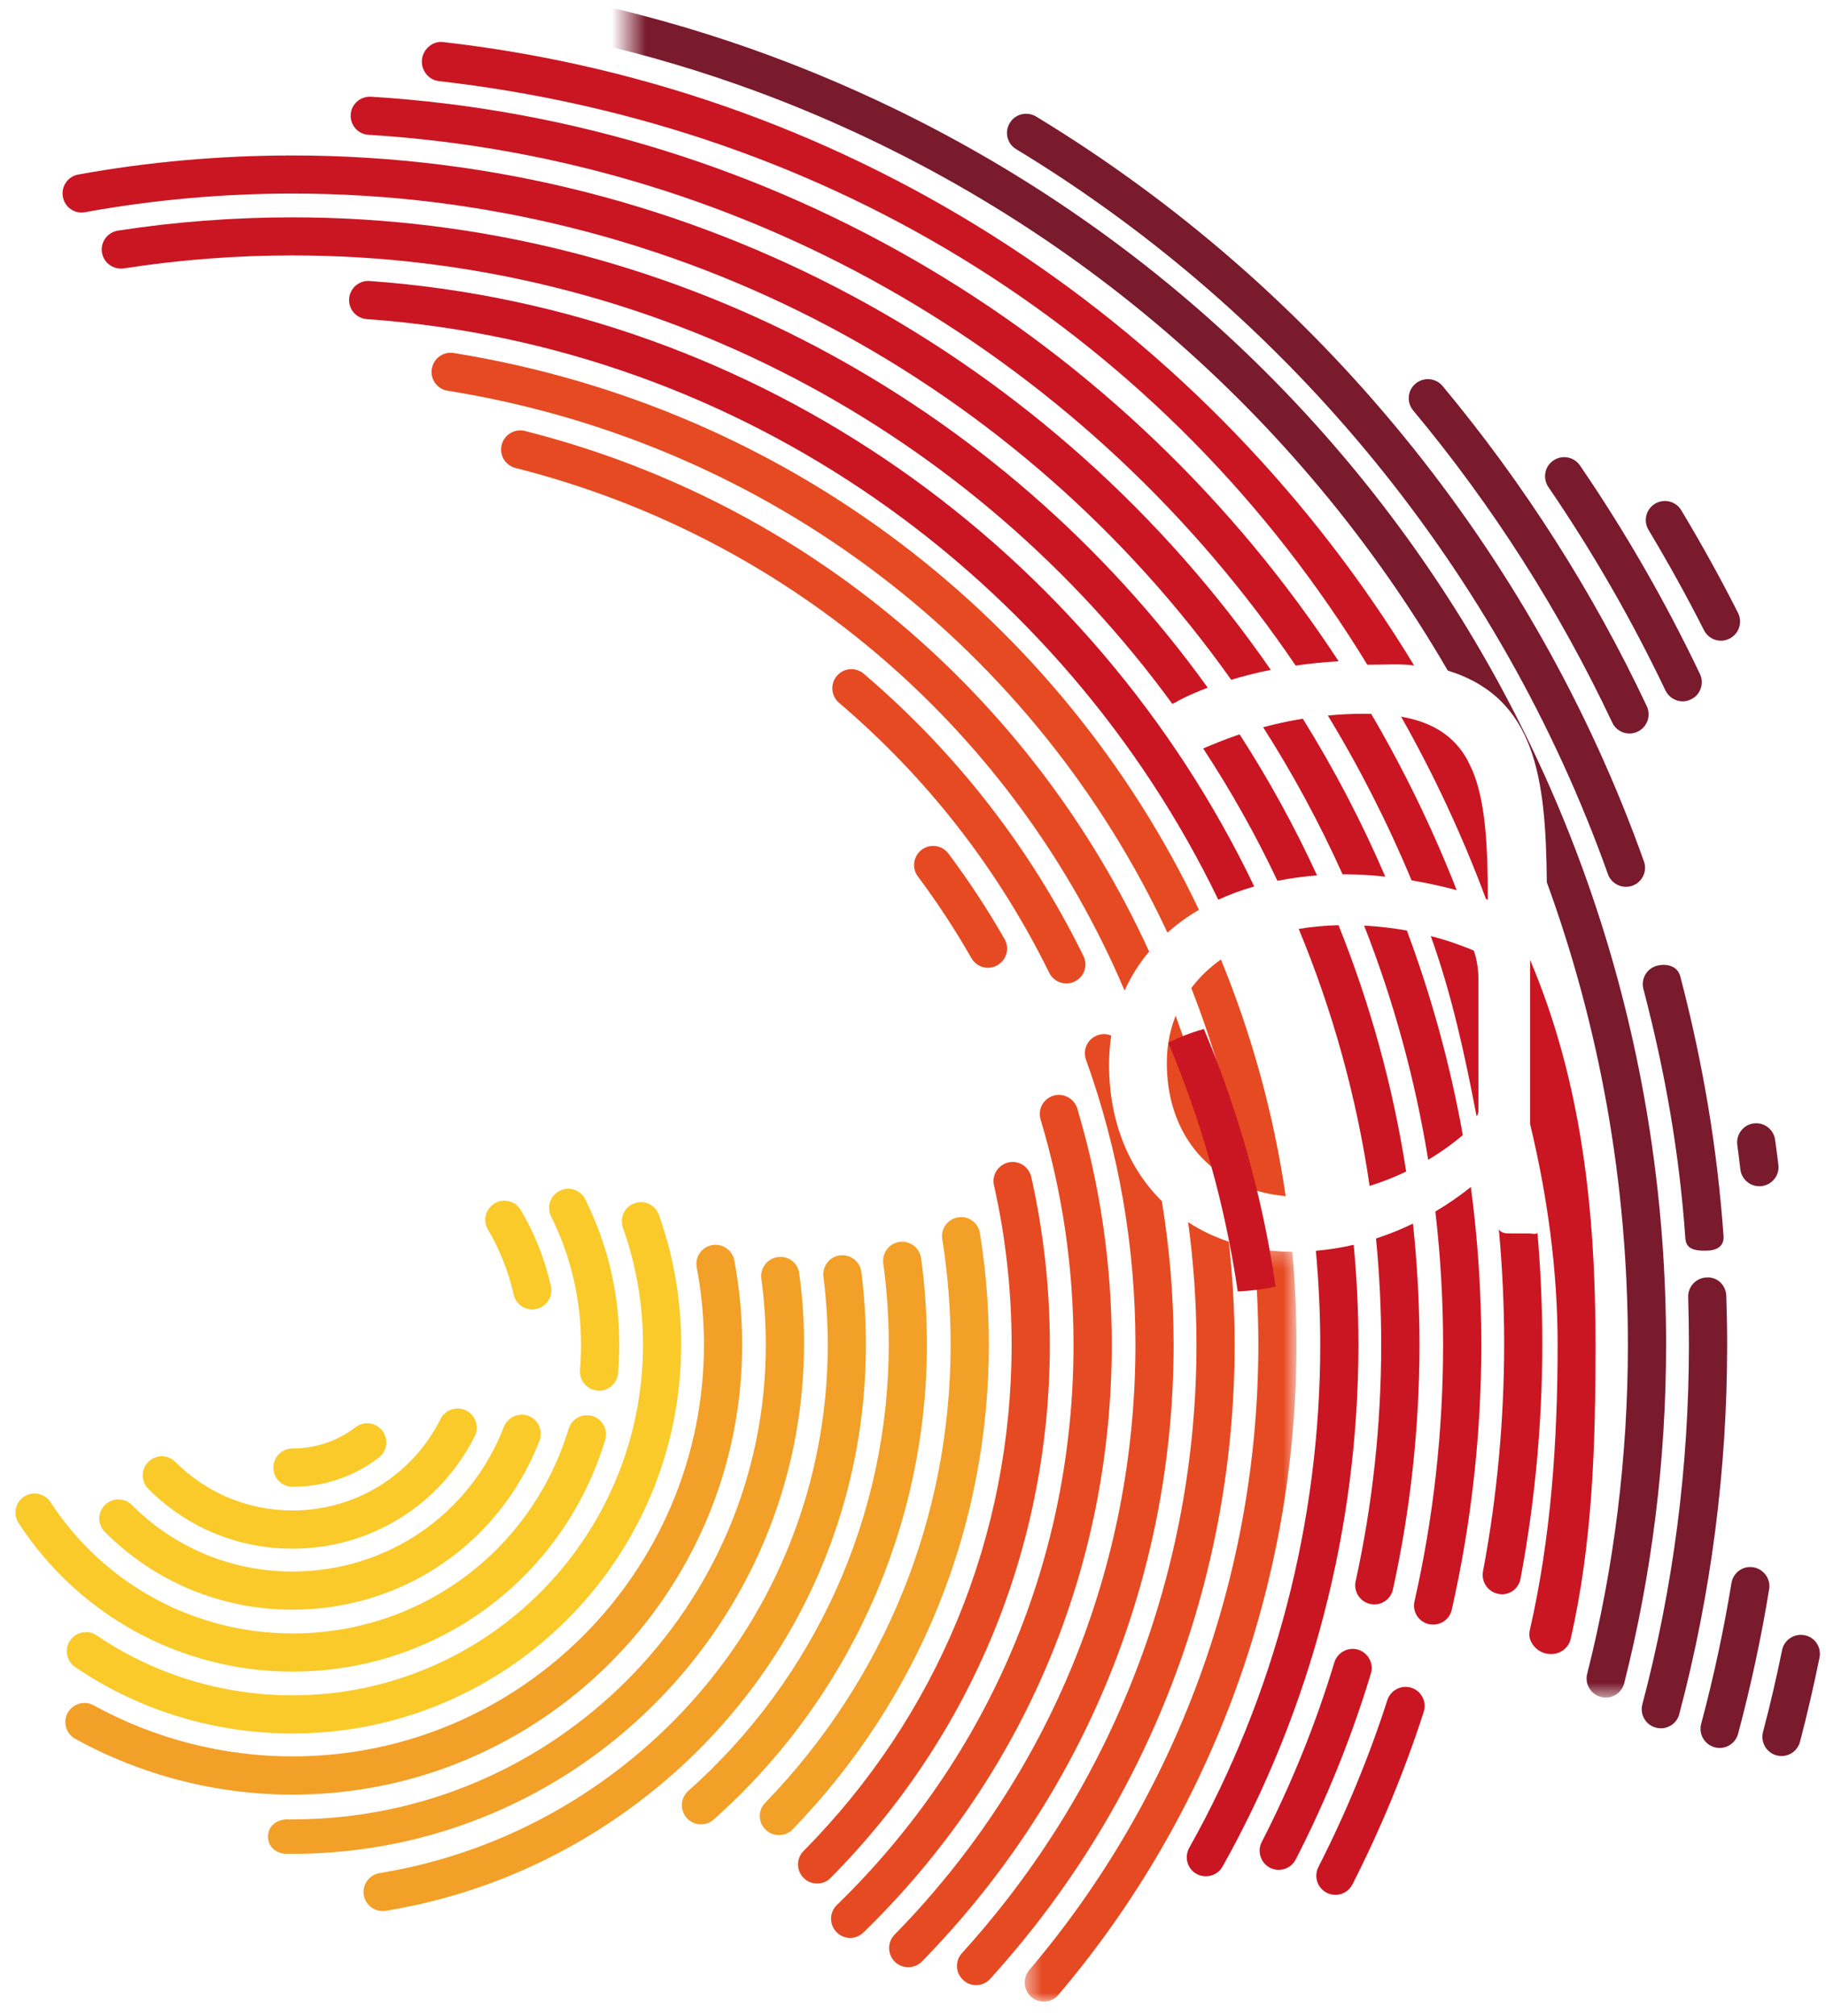 <?xml version="1.0" encoding="UTF-8"?>
<svg width="106px" height="117px" viewBox="0 0 106 117" version="1.1" xmlns="http://www.w3.org/2000/svg" xmlns:xlink="http://www.w3.org/1999/xlink">
    <!-- Generator: Sketch 55.2 (78181) - https://sketchapp.com -->
    <title>Group 164</title>
    <desc>Created with Sketch.</desc>
    <defs>
        <polygon id="path-1" points="0.488 0.278 16.262 0.278 16.262 44 0.488 44"></polygon>
        <polygon id="path-3" points="0.505 0.855 70.717 0.855 70.717 100.362 0.505 100.362"></polygon>
    </defs>
    <g id="Page-1" stroke="none" stroke-width="1" fill="none" fill-rule="evenodd">
        <g id="Artboard" transform="translate(-347, -232)">
            <g id="Group-164" transform="translate(347, 230)">
                <path d="M26.336,22.484 C25.732,22.381 25.163,22.804 25.067,23.409 C24.967,24.008 25.379,24.579 25.985,24.672 C44.855,27.708 60.143,39.791 67.771,56.12 C68.319,55.63 68.929,55.187 69.599,54.793 C61.609,38.014 45.807,25.621 26.336,22.484" id="Fill-56" fill="#E64A22"></path>
                <path d="M74.155,53.11 C74.885,52.964 75.653,52.858 76.456,52.798 C75.149,49.955 73.644,47.219 71.959,44.612 C71.022,44.928 70.307,45.235 69.845,45.431 C71.453,47.879 72.893,50.444 74.155,53.11" id="Fill-58" fill="#CA1622"></path>
                <path d="M70.748,70.028 C70.172,66.905 69.331,63.869 68.246,60.942 C68.049,61.438 67.905,61.96 67.821,62.509 C67.765,62.891 67.736,63.283 67.736,63.691 C67.736,66.497 68.88,68.695 70.748,70.028" id="Fill-60" fill="#E64A22"></path>
                <path d="M77.939,52.739 C77.997,52.739 78.053,52.735 78.112,52.735 C78.895,52.735 79.669,52.788 80.417,52.869 C79.047,49.684 77.445,46.623 75.629,43.705 C74.791,43.84 74.018,44.012 73.327,44.199 C75.061,46.918 76.605,49.772 77.939,52.739" id="Fill-62" fill="#CA1622"></path>
                <path d="M34.679,82.688 C34.712,82.698 34.744,82.702 34.773,82.702 C35.345,82.702 35.829,82.256 35.879,81.676 C35.923,81.137 35.95,80.581 35.95,80.026 C35.95,77.06 35.286,74.226 33.975,71.594 C33.701,71.046 33.037,70.817 32.494,71.1 C31.941,71.364 31.716,72.034 31.991,72.584 C33.143,74.903 33.729,77.412 33.729,80.026 C33.729,80.522 33.709,81.005 33.669,81.499 C33.617,82.102 34.072,82.637 34.679,82.688" id="Fill-64" fill="#FACA2A"></path>
                <path d="M8.611,86.829 C8.175,87.26 8.175,87.96 8.611,88.394 C10.847,90.64 13.819,91.865 16.98,91.865 C21.474,91.865 25.526,89.365 27.556,85.346 C27.832,84.797 27.611,84.127 27.07,83.85 C26.517,83.575 25.849,83.792 25.576,84.338 C23.927,87.616 20.631,89.647 16.98,89.647 C14.411,89.647 11.996,88.647 10.177,86.829 C9.748,86.393 9.046,86.393 8.611,86.829" id="Fill-66" fill="#FACA2A"></path>
                <path d="M21.454,18.306 C20.838,18.258 20.31,18.731 20.267,19.335 C20.225,19.948 20.683,20.475 21.293,20.517 C43.157,22.08 61.682,35.512 70.722,54.207 C71.374,53.908 72.069,53.649 72.808,53.437 C63.465,33.949 44.202,19.93 21.454,18.306" id="Fill-68" fill="#CA1622"></path>
                <path d="M21.99,86.578 C22.473,86.207 22.571,85.516 22.198,85.027 C21.823,84.539 21.125,84.443 20.639,84.816 C19.585,85.626 18.319,86.05 16.98,86.05 C16.366,86.05 15.868,86.546 15.868,87.16 C15.868,87.779 16.366,88.272 16.98,88.272 C18.809,88.272 20.545,87.689 21.99,86.578" id="Fill-70" fill="#FACA2A"></path>
                <path d="M6.088,90.893 C8.99,93.804 12.859,95.406 16.981,95.406 C23.377,95.406 29.009,91.555 31.319,85.6 C31.54,85.027 31.256,84.387 30.683,84.162 C30.12,83.946 29.473,84.227 29.248,84.798 C27.275,89.893 22.458,93.191 16.981,93.191 C13.45,93.191 10.142,91.817 7.659,89.332 C7.224,88.898 6.523,88.898 6.09,89.328 C5.656,89.764 5.656,90.465 6.088,90.893" id="Fill-72" fill="#FACA2A"></path>
                <path d="M16.981,100.373 C12.904,100.373 8.972,99.171 5.61,96.896 C5.099,96.555 4.41,96.69 4.068,97.193 C3.725,97.7 3.859,98.388 4.366,98.736 C8.095,101.266 12.458,102.588 16.981,102.588 C29.419,102.588 39.542,92.47 39.542,80.026 C39.542,77.444 39.11,74.903 38.249,72.493 C38.044,71.917 37.412,71.609 36.835,71.822 C36.254,72.019 35.959,72.655 36.16,73.234 C36.931,75.408 37.326,77.694 37.326,80.026 C37.326,91.251 28.196,100.373 16.981,100.373" id="Fill-74" fill="#FACA2A"></path>
                <path d="M31.982,76.635 C31.629,75.07 31.043,73.594 30.236,72.218 C29.923,71.692 29.246,71.513 28.716,71.823 C28.189,72.141 28.01,72.82 28.324,73.35 C29.017,74.519 29.519,75.785 29.819,77.124 C29.931,77.632 30.388,77.984 30.899,77.984 C30.977,77.984 31.062,77.975 31.139,77.95 C31.737,77.828 32.117,77.228 31.982,76.635" id="Fill-76" fill="#FACA2A"></path>
                <path d="M16.981,14.612 C13.588,14.612 10.179,14.868 6.842,15.383 C6.24,15.478 5.825,16.042 5.918,16.649 C6.012,17.254 6.574,17.656 7.181,17.575 C10.412,17.073 13.705,16.821 16.981,16.821 C37.944,16.821 56.55,27.083 68.054,42.845 C68.108,42.814 68.165,42.786 68.223,42.764 C68.316,42.699 68.968,42.335 70.11,41.905 C58.222,25.389 38.836,14.612 16.981,14.612" id="Fill-78" fill="#CA1622"></path>
                <path d="M66.708,57.215 C59.985,42.517 46.913,31.159 30.471,27.008 C29.885,26.859 29.273,27.218 29.125,27.812 C28.972,28.411 29.334,29.002 29.926,29.157 C46.196,33.266 59.027,44.73 65.282,59.48 C65.65,58.666 66.126,57.909 66.708,57.215" id="Fill-80" fill="#E64A22"></path>
                <path d="M81.942,53.083 C82.932,53.251 83.828,53.457 84.561,53.652 C83.171,50.102 81.509,46.685 79.6,43.425 C79.46,43.421 79.322,43.417 79.175,43.417 C78.444,43.417 77.747,43.456 77.081,43.52 C78.934,46.565 80.559,49.763 81.942,53.083" id="Fill-82" fill="#CA1622"></path>
                <path d="M96.679,42.064 C96.871,42.46 97.267,42.697 97.681,42.697 C97.841,42.697 98.003,42.66 98.158,42.583 C98.709,42.327 98.944,41.664 98.681,41.108 C96.679,36.911 94.338,32.839 91.717,29.009 C91.369,28.503 90.678,28.376 90.173,28.723 C89.668,29.067 89.539,29.751 89.884,30.262 C92.443,34.003 94.73,37.975 96.679,42.064" id="Fill-84" fill="#791A2D"></path>
                <path d="M96.195,58.036 C95.6,58.189 95.245,58.797 95.401,59.39 C96.663,64.223 97.484,68.87 97.838,73.881 C97.882,74.466 98.367,74.573 98.944,74.573 L99.025,74.573 C99.633,74.573 100.094,74.335 100.052,73.726 C99.686,68.577 98.841,63.622 97.543,58.661 C97.389,58.071 96.787,57.89 96.195,58.036" id="Fill-86" fill="#791A2D"></path>
                <path d="M93.589,43.924 C93.776,44.327 94.174,44.563 94.591,44.563 C94.75,44.563 94.915,44.526 95.065,44.456 C95.619,44.195 95.855,43.536 95.597,42.977 C92.458,36.319 88.462,30.068 83.739,24.394 C83.344,23.931 82.645,23.867 82.176,24.258 C81.706,24.649 81.642,25.345 82.036,25.818 C86.643,31.342 90.53,37.439 93.589,43.924" id="Fill-88" fill="#791A2D"></path>
                <path d="M58.99,10.657 C74.906,20.303 87.104,35.248 93.342,52.727 C93.504,53.174 93.93,53.46 94.383,53.46 C94.509,53.46 94.635,53.438 94.759,53.396 C95.336,53.192 95.638,52.555 95.429,51.979 C89.024,34.02 76.488,18.672 60.14,8.758 C59.615,8.446 58.93,8.612 58.617,9.139 C58.299,9.663 58.465,10.342 58.99,10.657" id="Fill-90" fill="#791A2D"></path>
                <path d="M100.85,68.439 C100.917,68.913 100.973,69.386 101.03,69.862 C101.099,70.425 101.579,70.834 102.133,70.834 C102.174,70.834 102.22,70.833 102.265,70.826 C102.873,70.751 103.305,70.204 103.237,69.604 C103.175,69.117 103.115,68.625 103.046,68.14 C102.964,67.534 102.404,67.105 101.798,67.188 C101.196,67.269 100.768,67.835 100.85,68.439" id="Fill-92" fill="#791A2D"></path>
                <path d="M53.507,51.305 C53.015,51.68 52.917,52.373 53.284,52.858 C54.413,54.369 55.455,55.959 56.39,57.596 C56.596,57.956 56.969,58.157 57.355,58.157 C57.542,58.157 57.73,58.106 57.903,58.005 C58.433,57.702 58.621,57.028 58.319,56.5 C57.337,54.776 56.241,53.112 55.057,51.53 C54.69,51.042 53.998,50.942 53.507,51.305" id="Fill-94" fill="#E64A22"></path>
                <path d="M98.915,38.566 C99.11,38.954 99.498,39.178 99.904,39.178 C100.075,39.178 100.244,39.134 100.406,39.055 C100.949,38.774 101.169,38.114 100.893,37.565 C99.882,35.565 98.769,33.558 97.599,31.61 C97.285,31.081 96.601,30.916 96.075,31.23 C95.554,31.544 95.381,32.223 95.696,32.745 C96.844,34.663 97.929,36.618 98.915,38.566" id="Fill-96" fill="#791A2D"></path>
                <path d="M61.901,59.065 C62.066,59.065 62.234,59.032 62.388,58.952 C62.941,58.686 63.167,58.02 62.893,57.471 C59.793,51.17 55.501,45.667 50.143,41.096 C49.677,40.696 48.976,40.749 48.583,41.219 C48.182,41.681 48.239,42.378 48.706,42.782 C53.834,47.15 57.94,52.421 60.908,58.448 C61.099,58.841 61.494,59.065 61.901,59.065" id="Fill-98" fill="#E64A22"></path>
                <path d="M75.392,55.903 C77.345,60.616 78.745,65.612 79.507,70.815 C80.252,70.583 80.963,70.299 81.628,69.981 C80.86,65.009 79.526,60.224 77.701,55.686 C76.893,55.706 76.122,55.778 75.392,55.903" id="Fill-100" fill="#CA1622"></path>
                <path d="M81.334,43.585 C83.244,46.96 84.894,50.495 86.261,54.165 C86.298,54.177 86.339,54.192 86.37,54.202 C86.37,50.97 86.22,48.465 85.468,46.687 C85.368,46.48 85.268,46.271 85.166,46.064 C84.419,44.745 83.227,43.918 81.334,43.585" id="Fill-102" fill="#CA1622"></path>
                <path d="M25.474,6.706 C48.346,9.313 67.769,21.573 79.374,40.573 L79.42,40.573 C80.403,40.573 81.287,40.504 82.09,40.616 C70.248,21.102 49.849,7.19 25.724,4.44 C25.119,4.366 24.567,4.842 24.495,5.446 C24.424,6.056 24.866,6.638 25.474,6.706" id="Fill-104" fill="#CA1622"></path>
                <path d="M80.179,80.026 C80.179,84.659 79.679,89.277 78.696,93.751 C78.564,94.344 78.939,94.938 79.539,95.072 C79.618,95.088 79.702,95.1 79.781,95.1 C80.288,95.1 80.747,94.75 80.861,94.228 C81.879,89.596 82.401,84.816 82.401,80.026 C82.401,77.652 82.269,75.309 82.023,73.001 C81.355,73.326 80.637,73.618 79.878,73.866 C80.076,75.893 80.179,77.948 80.179,80.026" id="Fill-106" fill="#CA1622"></path>
                <path d="M78.841,97.724 C78.254,97.554 77.637,97.881 77.459,98.467 C76.375,102.048 74.957,105.553 73.244,108.886 C72.964,109.425 73.181,110.098 73.721,110.379 C73.888,110.465 74.061,110.502 74.23,110.502 C74.631,110.502 75.02,110.285 75.218,109.899 C76.99,106.448 78.458,102.818 79.58,99.109 C79.759,98.527 79.428,97.912 78.841,97.724" id="Fill-108" fill="#CA1622"></path>
                <path d="M78.583,74.23 C77.881,74.395 77.149,74.513 76.386,74.578 C76.551,76.376 76.64,78.191 76.64,80.026 C76.64,90.268 74.008,100.363 69.035,109.223 C68.737,109.763 68.924,110.442 69.459,110.737 C69.63,110.834 69.815,110.874 70,110.874 C70.389,110.874 70.764,110.678 70.967,110.316 C76.127,101.116 78.857,90.649 78.857,80.026 C78.857,78.074 78.763,76.141 78.583,74.23" id="Fill-110" fill="#CA1622"></path>
                <path d="M81.937,99.938 C81.355,99.75 80.73,100.068 80.538,100.648 C79.466,103.975 78.115,107.234 76.535,110.334 C76.255,110.887 76.469,111.55 77.019,111.83 C77.178,111.913 77.351,111.951 77.517,111.951 C77.92,111.951 78.314,111.732 78.509,111.347 C80.145,108.133 81.538,104.768 82.648,101.334 C82.836,100.754 82.517,100.125 81.937,99.938" id="Fill-112" fill="#CA1622"></path>
                <g id="Group-116" transform="translate(59, 74.145)">
                    <mask id="mask-2" fill="white">
                        <use xlink:href="#path-1"></use>
                    </mask>
                    <g id="Clip-115"></g>
                    <path d="M16.019,0.495 C15.246,0.489 14.495,0.417 13.771,0.278 C13.954,2.123 14.047,3.991 14.047,5.881 C14.047,19.189 9.326,32.08 0.749,42.168 C0.355,42.641 0.415,43.34 0.876,43.739 C1.085,43.92 1.337,44 1.593,44 C1.911,44 2.222,43.869 2.441,43.608 C11.355,33.112 16.262,19.715 16.262,5.881 C16.262,4.065 16.18,2.269 16.019,0.495" id="Fill-114" fill="#E64A22" mask="url(#mask-2)"></path>
                </g>
                <path d="M67.445,71.696 C65.538,69.815 64.382,67.106 64.382,63.768 C64.382,63.196 64.424,62.636 64.508,62.092 C64.263,61.992 63.981,61.974 63.712,62.073 C63.135,62.277 62.837,62.915 63.041,63.489 C64.947,68.781 65.913,74.344 65.913,80.026 C65.913,92.901 60.947,105.06 51.928,114.265 C51.505,114.702 51.51,115.402 51.949,115.837 C52.164,116.047 52.446,116.15 52.724,116.15 C53.01,116.15 53.298,116.04 53.516,115.821 C62.941,106.2 68.129,93.486 68.129,80.026 C68.129,77.217 67.894,74.435 67.445,71.696" id="Fill-117" fill="#E64A22"></path>
                <path d="M70.874,57.675 C70.199,58.154 69.623,58.709 69.154,59.334 C70.596,63.01 71.663,66.871 72.311,70.873 C73.028,71.153 73.806,71.335 74.635,71.409 C73.935,66.623 72.659,62.02 70.874,57.675" id="Fill-119" fill="#E64A22"></path>
                <path d="M83.323,72.3 C83.617,74.836 83.772,77.413 83.772,80.027 C83.772,85.057 83.214,90.07 82.112,94.92 C81.977,95.521 82.349,96.108 82.949,96.247 C83.03,96.259 83.116,96.27 83.197,96.27 C83.7,96.27 84.159,95.927 84.274,95.413 C85.411,90.397 85.991,85.223 85.991,80.027 C85.991,76.925 85.782,73.874 85.384,70.879 C84.784,71.356 84.096,71.841 83.323,72.3" id="Fill-121" fill="#CA1622"></path>
                <path d="M104.755,96.885 C104.16,96.769 103.573,97.153 103.453,97.74 C103.129,99.325 102.762,100.915 102.343,102.504 C102.191,103.1 102.546,103.701 103.138,103.864 C103.235,103.882 103.326,103.897 103.417,103.897 C103.909,103.897 104.361,103.567 104.493,103.062 C104.916,101.445 105.295,99.8 105.624,98.183 C105.746,97.594 105.358,96.996 104.755,96.885" id="Fill-123" fill="#791A2D"></path>
                <path d="M101.787,92.946 C101.174,92.838 100.612,93.259 100.511,93.86 C100.061,96.614 99.469,99.351 98.753,102.032 C98.598,102.624 98.947,103.231 99.54,103.389 C99.634,103.419 99.734,103.429 99.826,103.429 C100.316,103.429 100.763,103.099 100.897,102.608 C101.629,99.862 102.241,97.037 102.698,94.223 C102.8,93.617 102.387,93.049 101.787,92.946" id="Fill-125" fill="#791A2D"></path>
                <path d="M62.536,66.321 C62.356,65.737 61.735,65.406 61.151,65.581 C60.564,65.754 60.232,66.369 60.406,66.958 C61.676,71.182 62.318,75.578 62.318,80.026 C62.318,92.383 57.441,103.93 48.578,112.544 C48.139,112.97 48.129,113.668 48.557,114.111 C48.774,114.335 49.065,114.452 49.354,114.452 C49.63,114.452 49.909,114.344 50.125,114.134 C59.417,105.097 64.538,92.978 64.538,80.026 C64.538,75.368 63.862,70.751 62.536,66.321" id="Fill-127" fill="#E64A22"></path>
                <path d="M100.211,77.2 C100.192,76.585 99.7,76.08 99.068,76.127 C98.458,76.147 97.978,76.66 98,77.275 C98.026,78.188 98.043,79.101 98.043,80.026 C98.043,87.105 97.132,94.121 95.34,100.894 C95.183,101.491 95.537,102.095 96.126,102.249 C96.223,102.273 96.318,102.287 96.412,102.287 C96.903,102.287 97.352,101.965 97.483,101.46 C99.328,94.507 100.262,87.294 100.262,80.033 C100.262,79.085 100.244,78.142 100.211,77.2" id="Fill-129" fill="#791A2D"></path>
                <path d="M88.823,57.699 L88.823,67.225 C89.823,71.389 90.42,75.667 90.42,80.026 C90.42,85.638 90.037,91.221 88.8,96.624 C88.661,97.221 89.155,97.816 89.752,97.953 C89.838,97.97 89.984,97.978 90.066,97.978 C90.57,97.978 91.057,97.627 91.174,97.111 C92.452,91.549 92.622,85.803 92.622,80.026 C92.622,72.276 91.823,64.776 88.823,57.699" id="Fill-131" fill="#CA1622"></path>
                <g id="Group-135" transform="translate(36, 0.145)">
                    <mask id="mask-4" fill="white">
                        <use xlink:href="#path-3"></use>
                    </mask>
                    <g id="Clip-134"></g>
                    <path d="M9.784,5.496 C6.655,4.286 3.428,3.271 0.188,2.468 C-2.584,1.779 -5.419,1.249 -8.239,0.864 C-8.834,0.783 -9.403,1.215 -9.485,1.812 C-9.569,2.426 -9.143,2.98 -8.537,3.063 C-5.795,3.435 -3.038,3.955 -0.342,4.627 C2.805,5.399 5.943,6.389 8.986,7.562 C25.885,14.103 39.423,25.932 48.044,40.766 C53.139,42.348 53.736,46.961 53.794,53.051 C56.858,61.457 58.5,70.504 58.5,79.881 C58.5,86.355 57.706,92.774 56.137,98.98 C55.985,99.574 56.344,100.171 56.939,100.324 C57.029,100.349 57.121,100.362 57.21,100.362 C57.707,100.362 58.159,100.025 58.287,99.524 C59.9,93.148 60.717,86.54 60.717,79.881 C60.717,46.665 40.724,17.467 9.784,5.496" id="Fill-133" fill="#791A2D" mask="url(#mask-4)"></path>
                </g>
                <path d="M89.25,73.553 C89.097,73.642 88.923,73.573 88.739,73.573 L87.758,73.573 C87.399,73.573 87.17,73.57 87.008,73.332 C87.209,75.496 87.317,77.749 87.317,79.962 C87.317,84.403 86.903,88.867 86.089,93.178 C85.973,93.775 86.37,94.368 86.97,94.486 C87.042,94.498 87.112,94.513 87.179,94.513 C87.703,94.513 88.166,94.15 88.265,93.614 C89.104,89.166 89.532,84.534 89.532,79.96 C89.532,77.823 89.433,75.647 89.25,73.553" id="Fill-136" fill="#CA1622"></path>
                <path d="M71.335,74.052 C70.488,73.772 69.696,73.391 68.971,72.919 C69.286,75.249 69.456,77.621 69.456,80.026 C69.456,93.141 64.62,105.674 55.839,115.335 C55.43,115.791 55.462,116.49 55.916,116.894 C56.127,117.099 56.397,117.191 56.661,117.191 C56.962,117.191 57.264,117.07 57.482,116.823 C66.634,106.751 71.67,93.695 71.67,80.026 C71.67,78.01 71.549,76.019 71.335,74.052" id="Fill-138" fill="#E64A22"></path>
                <path d="M59.864,70.293 C59.729,69.697 59.135,69.312 58.539,69.452 C57.944,69.593 57.563,70.179 57.7,70.778 C58.383,73.799 58.725,76.91 58.725,80.026 C58.725,91.106 54.438,101.541 46.644,109.41 C46.216,109.842 46.219,110.545 46.654,110.975 C46.871,111.193 47.154,111.293 47.434,111.293 C47.721,111.293 48.008,111.192 48.22,110.964 C56.426,102.689 60.943,91.7 60.943,80.026 C60.943,76.739 60.58,73.474 59.864,70.293" id="Fill-140" fill="#E64A22"></path>
                <path d="M35.131,85.555 C35.309,84.967 34.978,84.348 34.392,84.167 C33.804,83.994 33.189,84.324 33.007,84.914 C30.851,92.008 24.408,96.784 16.981,96.784 C11.292,96.784 6.044,93.934 2.933,89.167 C2.601,88.657 1.913,88.513 1.398,88.841 C0.886,89.176 0.744,89.868 1.077,90.377 C4.599,95.776 10.542,98.998 16.981,98.998 C25.388,98.998 32.685,93.597 35.131,85.555" id="Fill-142" fill="#FACA2A"></path>
                <path d="M4.934,14.313 C8.865,13.599 12.917,13.232 16.981,13.232 C39.447,13.232 59.36,24.386 71.472,41.446 C72.144,41.243 72.913,41.042 73.769,40.87 C61.304,22.852 40.499,11.022 16.981,11.022 C12.783,11.022 8.599,11.39 4.538,12.129 C3.937,12.237 3.538,12.818 3.65,13.423 C3.757,14.025 4.334,14.428 4.934,14.313" id="Fill-144" fill="#CA1622"></path>
                <path d="M21.395,9.822 C43.863,11.209 63.37,23.147 75.214,40.622 C75.991,40.508 76.822,40.422 77.708,40.372 C65.558,21.807 45.129,9.067 21.535,7.611 C20.926,7.583 20.39,8.036 20.358,8.656 C20.32,9.259 20.788,9.792 21.395,9.822" id="Fill-146" fill="#CA1622"></path>
                <path d="M81.669,55.995 C80.898,55.859 80.065,55.756 79.187,55.708 C80.886,60.038 82.142,64.586 82.907,69.298 C83.67,68.845 84.342,68.354 84.917,67.868 C84.187,63.774 83.091,59.807 81.669,55.995" id="Fill-148" fill="#CA1622"></path>
                <path d="M69.886,61.708 C69.14,61.916 68.452,62.187 67.822,62.51 C69.744,67.071 71.116,71.908 71.851,76.937 C72.603,76.907 73.341,76.815 74.052,76.665 C73.295,71.452 71.876,66.436 69.886,61.708" id="Fill-150" fill="#CA1622"></path>
                <path d="M85.557,57.159 C84.941,56.911 84.17,56.597 83.058,56.319 C84.271,59.692 85.029,63.182 85.715,66.765 C85.829,66.634 85.824,66.507 85.824,66.383 L85.824,58.846 C85.824,58.28 85.744,57.717 85.557,57.159" id="Fill-152" fill="#CA1622"></path>
                <path d="M43.083,80.026 C43.083,78.382 42.927,76.732 42.625,75.129 C42.51,74.532 41.933,74.138 41.329,74.25 C40.728,74.364 40.33,74.943 40.445,75.54 C40.724,77.009 40.865,78.509 40.865,80.026 C40.865,93.196 30.149,103.918 16.98,103.918 C12.939,103.918 8.946,102.888 5.438,100.954 C4.901,100.659 4.228,100.854 3.933,101.384 C3.636,101.918 3.827,102.6 4.365,102.896 C8.204,105.015 12.566,106.137 16.98,106.137 C31.37,106.137 43.083,94.426 43.083,80.026" id="Fill-154" fill="#F2A028"></path>
                <path d="M56.885,73.56 C56.791,72.957 56.222,72.533 55.619,72.639 C55.011,72.735 54.6,73.304 54.699,73.907 C55.021,75.913 55.184,77.964 55.184,80.026 C55.184,90.002 51.363,99.445 44.421,106.608 C43.991,107.045 44.005,107.748 44.448,108.176 C44.662,108.38 44.937,108.484 45.218,108.484 C45.506,108.484 45.792,108.373 46.012,108.151 C53.355,100.579 57.403,90.583 57.403,80.026 C57.403,77.861 57.228,75.676 56.885,73.56" id="Fill-156" fill="#F2A028"></path>
                <path d="M53.47,75.016 C53.387,74.404 52.828,73.987 52.222,74.062 C51.615,74.148 51.191,74.703 51.275,75.307 C51.485,76.864 51.593,78.44 51.593,80.026 C51.593,89.916 47.352,99.351 39.951,105.922 C39.498,106.329 39.456,107.027 39.864,107.49 C40.084,107.734 40.382,107.86 40.691,107.86 C40.952,107.86 41.217,107.764 41.424,107.586 C49.294,100.595 53.807,90.548 53.807,80.026 C53.807,78.347 53.696,76.66 53.47,75.016" id="Fill-158" fill="#F2A028"></path>
                <path d="M46.675,79.951 C46.675,78.577 46.581,77.227 46.392,75.868 C46.308,75.263 45.744,74.856 45.142,74.946 C44.537,75.029 44.112,75.597 44.196,76.208 C44.369,77.461 44.456,78.781 44.456,80.054 C44.456,95.21 32.132,107.573 16.981,107.573 L16.668,107.573 C16.054,107.573 15.558,107.962 15.558,108.575 C15.558,109.189 16.054,109.573 16.668,109.573 L16.981,109.573 C33.356,109.573 46.675,96.327 46.675,79.951" id="Fill-160" fill="#F2A028"></path>
                <path d="M50.266,80.026 C50.266,78.612 50.179,77.199 50.002,75.808 C49.924,75.195 49.369,74.774 48.762,74.844 C48.154,74.919 47.725,75.474 47.801,76.088 C47.964,77.386 48.051,78.711 48.051,80.026 C48.051,90.847 42.548,100.726 33.334,106.448 C30.333,108.31 27.07,109.633 23.636,110.384 C23.107,110.498 22.575,110.602 22.032,110.691 C21.428,110.792 21.016,111.363 21.118,111.962 C21.209,112.507 21.677,112.891 22.209,112.891 C22.271,112.891 22.333,112.882 22.394,112.877 C22.966,112.785 23.538,112.674 24.101,112.554 C27.788,111.749 31.286,110.326 34.503,108.331 C44.373,102.201 50.266,91.618 50.266,80.026" id="Fill-162" fill="#F2A028"></path>
            </g>
        </g>
    </g>
</svg>